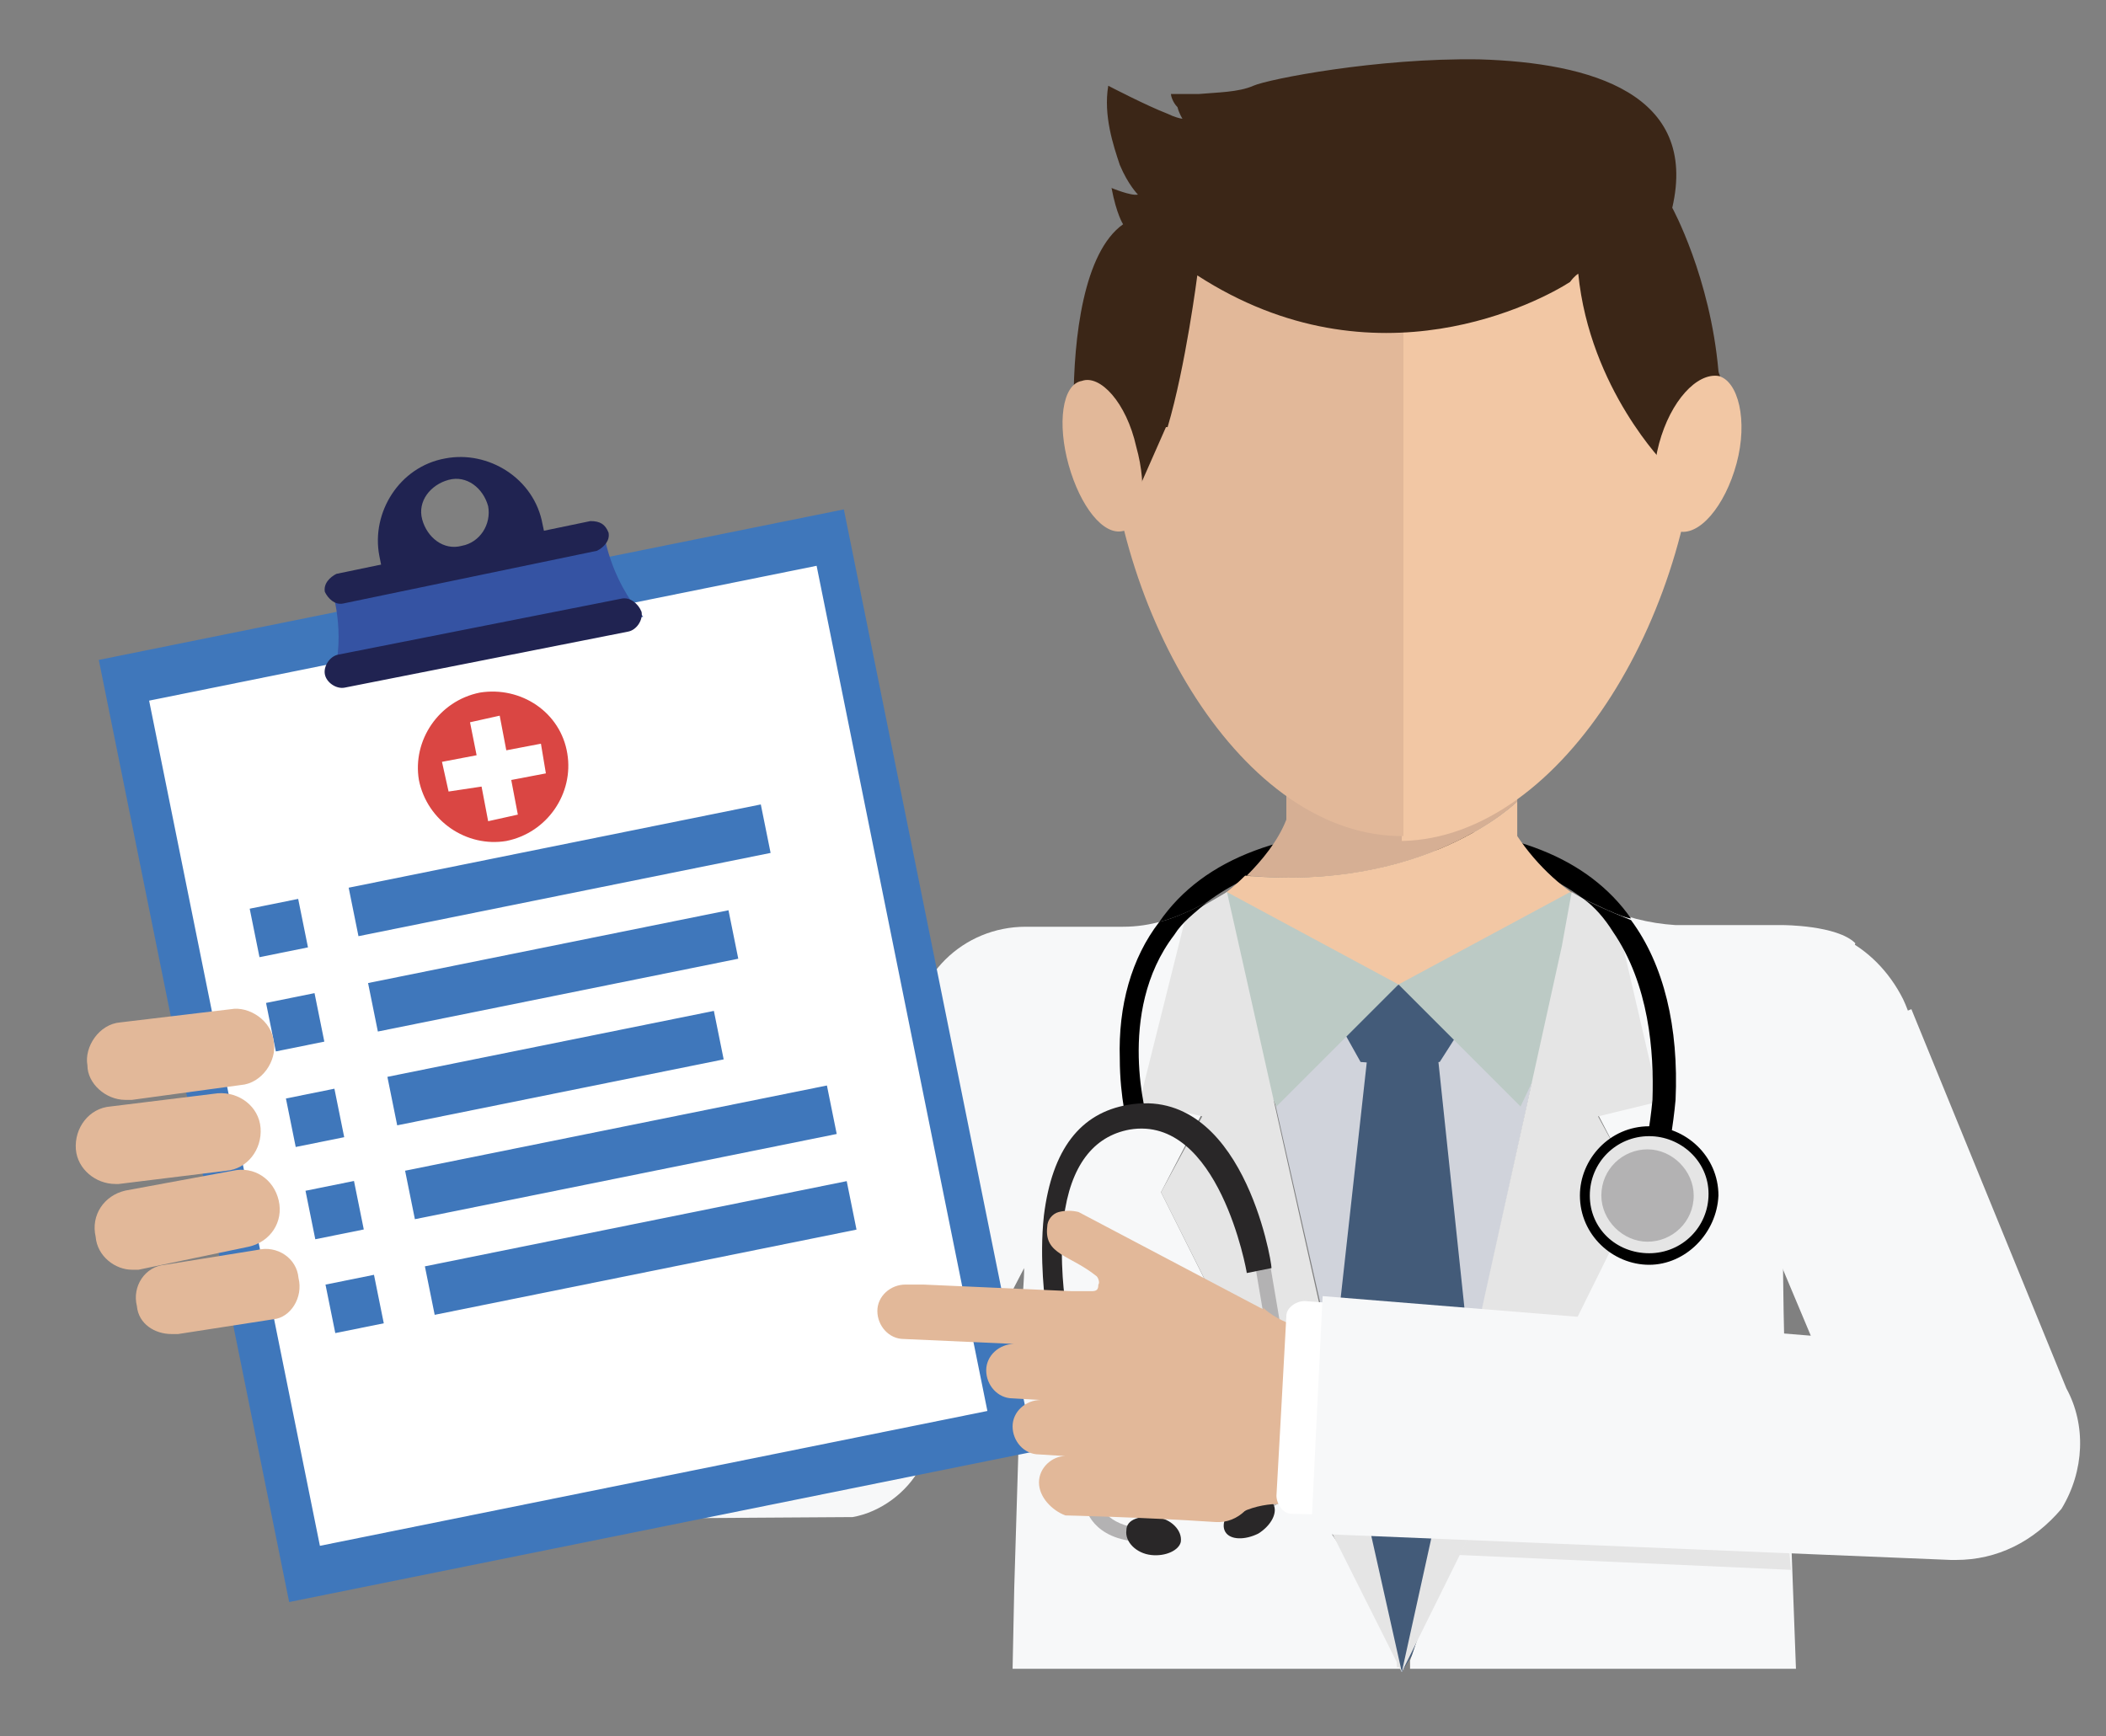 <?xml version="1.0" encoding="utf-8"?>
<!-- Generator: Adobe Illustrator 27.5.0, SVG Export Plug-In . SVG Version: 6.00 Build 0)  -->
<svg version="1.1" id="Layer_1" xmlns="http://www.w3.org/2000/svg" xmlns:xlink="http://www.w3.org/1999/xlink" x="0px" y="0px"
	 viewBox="0 0 127.7 105.3" style="enable-background:new 0 0 127.7 105.3;" xml:space="preserve">
<rect x="0" y="0" width="127.7" height="105.3" fill="#808080" stroke="none"/>
<style type="text/css">
	.st0{fill:#F7F8F9;}
	.st1{fill:none;}
	.st2{fill:#F16328;}
	.st3{fill:#E5E5E5;}
	.st4{fill:#0B4868;}
	.st5{fill:#4BC3D0;}
	.st6{fill:#D6AF94;}
	.st7{fill:#F2C7A4;}
	.st8{fill:#D0D3DB;}
	.st9{fill:#435B79;}
	.st10{fill:#BCCAC5;}
	.st11{fill:#E2B899;}
	.st12{fill:#3B2617;}
	.st13{fill:#3F77BB;}
	.st14{fill:#FFFFFF;}
	.st15{fill:#333237;}
	.st16{fill:#B3B2B3;}
	.st17{fill:#292728;}
	.st18{fill:#DA4643;}
	.st19{fill:#3553A3;}
	.st20{fill:#202351;}
</style>
<g>
	<g>
		<path class="st0" d="M108.5,90.4l0.1,0.5c-0.4-6.2-0.5-12.3-0.5-17.7l0,0l0,0l0,0l0,0l4.4-16c-1.1-1.1-4.4-1.1-4.4-1.1h-6.5l0,0
			c-1.6-0.1-3.2-0.5-4.6-1.2l0,0l0.7,0.4l2.8,11.2l-3.7,0.9l2.5,4.8L86.6,97.5l-1.1,3.2v0.5h23.4L108.5,90.4z"/>
		<path class="st0" d="M82.8,96l-2-2.9L70.4,72.3l2.5-4.8l-3.7-0.9L72,55.4l0.7-0.4l0,0c-1.5,0.7-2.9,1.2-4.6,1.2l0,0h-5.8l0,0h-0.1
			c-3.8,0-6.9,3-6.9,6.9c0,0.5,0.1,1.1,0.1,1.6l-8.4,16.5l-16.6,2.9l-2.9,0.5L26.3,75c-0.7-1.7-1.2-3.4-1.6-5.3
			c-0.9-1.2-2.4-1.8-4-2c-0.4,0-0.7,0-1.1,0c-3.2,0.4-5.4,3.2-5,6.3l2,17.9c0.1,1.6,1.1,3,2.2,4c1.1,0.8,2.4-0.5,3.7-0.5
			c0.4,0,0.7,0,1.1-0.1l9.4-2.5l3.3-0.7L51.7,92c1.7-0.3,3.3-1.5,4.1-3l6.3-12.1c0,0.8-0.1,1.6-0.1,2.2v0.7l-0.5,16.5l-0.1,4.9h23.5
			v-0.4L82.8,96z"/>
		<path class="st1" d="M84.7,103.4L84.7,103.4L84.7,103.4z"/>
	</g>
	<g>
		<path d="M98.9,55.7c-2.6-3.7-7.3-5.5-13.6-5.5c-7.3,0-12.3,1.8-15,5.7l0,0c0.5-0.1,1.6-0.5,2.9-1.2c2.8-2.1,6.7-3.2,12.1-3.2
			c4.6,0,8.2,1.1,10.7,3C96.9,54.9,98.2,55.6,98.9,55.7L98.9,55.7z"/>
		<g>
			<g>
				<path class="st1" d="M30.3,84.1c-1.6-2.9-2.9-5.9-4.1-9.1l1.1,9.6L30.3,84.1z"/>
				<path class="st2" d="M84.7,103.4L84.7,103.4L84.7,103.4z"/>
				<path class="st0" d="M26.1,72.9c-0.1-1.2-0.7-2.2-1.3-3c0.4,1.8,1.1,3.6,1.6,5.3L26.1,72.9z"/>
			</g>
			<path class="st1" d="M84.7,103.4L84.7,103.4L84.7,103.4z"/>
			<polygon class="st3" points="85.3,100.7 85.3,100.4 84.8,100.4 84.8,100.7 85,101.4 			"/>
			<g>
				<path class="st3" d="M85,101.4l-0.3-0.7v0.4h0.1c0.1,0,0.3,0,0.4,0v-0.5L85,101.4z"/>
			</g>
		</g>
		<g>
			<path class="st1" d="M108.1,73.4L108.1,73.4L108.1,73.4C108.1,73.3,108.1,73.3,108.1,73.4z"/>
			<path class="st1" d="M84.7,103.4L84.7,103.4L84.7,103.4z"/>
			<path class="st4" d="M108.1,73.4L108.1,73.4L108.1,73.4L108.1,73.4z"/>
			<path class="st5" d="M84.7,103.4L84.7,103.4L84.7,103.4z"/>
		</g>
		<g>
			<path class="st6" d="M92,48.6L92,48.6v-2.2h-14v3.3l0,0c-0.5,1.3-1.5,2.5-2.4,3.4C86.5,54.1,92,48.6,92,48.6z"/>
			<path class="st7" d="M92,50.7v-2.1l0,0c0,0-5.5,5.5-16.5,4.5c-0.8,0.8-1.8,1.6-2.9,2.1c1.3,2,3.2,3.6,5.4,4.8v3l0,0v0.3h13.3V63
				H92v-3.4c2-1.1,3.6-2.6,4.9-4.5C94.9,54.1,93.2,52.5,92,50.7z"/>
		</g>
		<path class="st8" d="M94.7,57.4c-2.6,2.5-6.2,4-10,4c-3.6,0-6.9-1.3-9.4-3.4l9.8,43.3L94.7,57.4z"/>
		<polygon class="st9" points="87.6,94.2 89.8,88.8 87.2,64.2 85,63.6 85,63.5 85,63.6 84.9,63.5 84.9,63.6 82.9,64.2 80,90.4 
			83.5,96.9 85,101.4 85.6,100.4 86.9,96.6 		"/>
		<polygon class="st9" points="88.2,60.2 84.9,59.7 81.6,60.2 81.1,61.9 82.5,64.4 84.9,64.6 87.3,64.4 88.9,61.9 		"/>
		<polygon class="st10" points="74.4,54.1 84.8,59.7 77.4,67.1 71.9,55.6 		"/>
		<polygon class="st10" points="95.2,54.1 84.8,59.7 92.2,67.1 97.6,55.7 		"/>
		<g>
			<path class="st7" d="M103,24c0-12.7-7.7-16.6-17.6-16.6c-0.1,0-0.3,0-0.4,0V51C94.9,50.8,103,36.7,103,24z"/>
			<path class="st11" d="M84.7,7.3c-9.5,0.3-17.6,4.4-17.6,16.6c0,12.5,7.8,26.5,17.6,26.8c0.1,0,0.3,0,0.4,0l0,0V7.1
				C84.9,7.3,84.8,7.3,84.7,7.3z"/>
		</g>
		<g>
			<g>
				<g>
					<g>
						<path class="st12" d="M104.2,22.5c-0.5-5.7-2.8-9.9-2.8-9.9c1.6-6.9-4.9-8.8-11.7-9c-6.2-0.1-12.8,1.2-13.7,1.6
							c-0.9,0.4-2.2,0.4-3.3,0.5c-0.9,0-1.7,0-1.7,0c0,0.1,0.1,0.5,0.4,0.8c0.1,0.4,0.3,0.7,0.3,0.7c-0.1,0-0.5-0.1-0.9-0.3
							c-1.3-0.5-3.6-1.7-3.6-1.7c-0.3,1.8,0.3,3.6,0.7,4.8c0.5,1.2,1.1,1.8,1.1,1.8c-0.4,0.1-1.6-0.4-1.6-0.4
							c0.3,1.6,0.7,2.2,0.7,2.2c-2.4,1.7-3,6.9-3,10.8l4.1,4.9l1.5-3.4c0,0,0,0,0.1,0c1.1-3.7,1.8-9.2,1.8-9.2
							c10.8,7,20.9,1.5,22.6,0.4c0.3-0.4,0.5-0.5,0.5-0.5c0.7,7,5.3,11.6,5.3,11.6c-0.4-2.9,3-5.3,3.3-5.4l0,0
							C104.2,22.6,104.2,22.5,104.2,22.5z"/>
						<path class="st7" d="M100.6,26.9c-0.7,2.6-0.1,5,1.1,5.3c1.3,0.4,2.9-1.5,3.6-4.1c0.7-2.6,0.1-5-1.1-5.3
							C102.9,22.6,101.3,24.3,100.6,26.9z"/>
						<path class="st11" d="M68.9,27.1c0.7,2.5,0.4,4.9-0.8,5.1c-1.2,0.3-2.6-1.5-3.3-4c-0.7-2.5-0.4-4.9,0.8-5.1
							C66.7,22.7,68.3,24.4,68.9,27.1z"/>
					</g>
				</g>
			</g>
		</g>
		<path class="st1" d="M84.8,100.8l1.6-3.3c-1.2-1.3-3.8,1.3-3.8,1.3v0.7l1.5-0.3L84.8,100.8z"/>
		<polygon class="st3" points="85,101.4 75.3,58.1 74.4,54.1 72.5,55.2 71.9,55.6 69.1,66.8 72.9,67.7 70.4,72.3 		"/>
		<polygon class="st3" points="100.6,66.8 98,55.6 97.9,55.6 95.3,54.1 94.7,57.4 85,101.4 99.4,72.3 96.9,67.7 		"/>
		
			<rect x="11.3" y="34.9" transform="matrix(0.98 -0.198 0.198 0.98 -11.994 8.054)" class="st13" width="46.1" height="58.3"/>
		
			<rect x="13.8" y="37.9" transform="matrix(0.98 -0.198 0.198 0.98 -11.986 8.079)" class="st14" width="41.3" height="52.3"/>
		<g>
			<rect x="15.4" y="54.8" transform="matrix(0.98 -0.198 0.198 0.98 -10.802 4.451)" class="st13" width="3" height="3"/>
			
				<rect x="21.2" y="51.3" transform="matrix(0.98 -0.198 0.198 0.98 -9.791 7.756)" class="st13" width="25.5" height="3"/>
		</g>
		<g>
			<rect x="16.4" y="60.5" transform="matrix(0.98 -0.198 0.198 0.98 -11.919 4.778)" class="st13" width="3" height="3"/>
			
				<rect x="22.4" y="57.4" transform="matrix(0.98 -0.198 0.198 0.98 -10.999 7.798)" class="st13" width="22.3" height="3"/>
		</g>
		<g>
			<rect x="17.6" y="66.3" transform="matrix(0.98 -0.198 0.198 0.98 -13.038 5.127)" class="st13" width="3" height="3"/>
			
				<rect x="23.6" y="63.3" transform="matrix(0.98 -0.198 0.198 0.98 -12.171 7.942)" class="st13" width="20.2" height="3"/>
		</g>
		<g>
			<rect x="18.8" y="71.9" transform="matrix(0.98 -0.198 0.198 0.98 -14.136 5.472)" class="st13" width="3" height="3"/>
			
				<rect x="24.6" y="68.4" transform="matrix(0.98 -0.198 0.198 0.98 -13.088 8.834)" class="st13" width="26.1" height="3"/>
		</g>
		<g>
			<rect x="20" y="77.6" transform="matrix(0.98 -0.198 0.198 0.98 -15.228 5.814)" class="st13" width="3" height="3"/>
			
				<rect x="25.8" y="74.2" transform="matrix(0.98 -0.198 0.198 0.98 -14.212 9.187)" class="st13" width="26.1" height="3"/>
		</g>
		<g>
			<path class="st11" d="M7.6,66.7c0.1,0,0.3,0,0.4,0l6.6-0.9c1.3-0.1,2.2-1.5,2-2.6c-0.1-1.3-1.5-2.2-2.6-2L7.3,62
				c-1.3,0.1-2.2,1.5-2,2.6C5.3,65.7,6.4,66.7,7.6,66.7z"/>
		</g>
		<g>
			<path class="st11" d="M7.2,71.8l6.5-0.8c1.3-0.1,2.2-1.3,2.1-2.6c-0.1-1.3-1.3-2.2-2.6-2.1l-6.5,0.8c-1.3,0.1-2.2,1.3-2.1,2.6
				c0.1,1.2,1.2,2.1,2.4,2.1C7.1,71.8,7.2,71.8,7.2,71.8z"/>
		</g>
		<g>
			<path class="st11" d="M15.1,75.6c1.3-0.3,2.1-1.5,1.8-2.8c-0.3-1.3-1.5-2.1-2.8-1.8l-6.5,1.2c-1.3,0.3-2.1,1.5-1.8,2.8
				c0.1,1.2,1.2,2,2.2,2c0.1,0,0.3,0,0.4,0L15.1,75.6z"/>
		</g>
		<g>
			<path class="st11" d="M18.1,77.5c-0.1-1.2-1.3-2-2.5-1.7L10,76.7c-1.2,0.1-2,1.3-1.7,2.5c0.1,1.1,1.1,1.7,2.1,1.7
				c0.1,0,0.3,0,0.4,0l5.8-0.9C17.6,79.9,18.4,78.7,18.1,77.5z"/>
		</g>
		<path class="st0" d="M115.4,60.6c1.6,3.4,0.7,7.3-2.2,8.6c-2.9,1.3-6.5-0.4-8.1-3.8c-1.6-3.4-0.7-7.3,2.2-8.6
			C110.1,55.4,113.7,57.2,115.4,60.6z"/>
		<path class="st15" d="M84.8,90.7c0,0.4-0.4,0.8-0.8,0.8s-0.8-0.4-0.8-0.8c0-0.4,0.4-0.8,0.8-0.8C84.4,89.9,84.8,90.3,84.8,90.7z"
			/>
		<path class="st15" d="M87.2,90.9c0,0.4-0.4,0.8-0.8,0.8c-0.4,0-0.8-0.4-0.8-0.8c0-0.4,0.4-0.8,0.8-0.8
			C86.8,90.2,87.2,90.6,87.2,90.9z"/>
		<g>
			<path class="st3" d="M108.3,92c-3.4-2.4-10.4-3.6-16.8-4l-3,6.3l20.1,0.9L108.3,92z"/>
		</g>
		<g>
			<path d="M67.9,64.2c0,2.4,0.5,4.2,0.5,4.2l1.2-0.4c0,0-2-6.6,1.6-11.3c0.5-0.8,1.2-1.3,2-2c-1.3,0.7-2.4,1.1-2.9,1.2
				C68.6,58.1,67.8,61,67.9,64.2z"/>
			<path d="M99.2,72.3l0.7,0.1L99.2,72.3z"/>
		</g>
		<path d="M98.9,55.8c-0.7-0.3-2-0.8-2.9-1.3c0.7,0.5,1.3,1.2,1.8,2c2.2,3.2,2.5,7.3,2.4,10.2c-0.3,3.2-1.1,5.7-1.1,5.7l0.7,0.1
			l0.7,0.1c0-0.1,0.8-2.6,1.1-5.9C101.8,62.3,100.9,58.5,98.9,55.8z"/>
		<g>
			<path class="st3" d="M103.8,72.5c0,2.1-1.7,3.8-3.8,3.8c-2.1,0-3.8-1.7-3.8-3.8c0-2.1,1.7-3.8,3.8-3.8
				C102.1,68.6,103.8,70.4,103.8,72.5z"/>
			<path d="M100,76.7c-2.2,0-4.2-1.8-4.2-4.2c0-2.2,1.8-4.2,4.2-4.2c2.2,0,4.2,1.8,4.2,4.2C104.1,74.8,102.2,76.7,100,76.7z
				 M100,68.9c-2,0-3.6,1.6-3.6,3.6S98,76,100,76c2,0,3.6-1.6,3.6-3.6S101.9,68.9,100,68.9z"/>
		</g>
		<path class="st16" d="M102.7,72.5c0,1.6-1.3,2.8-2.8,2.8s-2.8-1.3-2.8-2.8c0-1.6,1.3-2.8,2.8-2.8S102.7,71,102.7,72.5z"/>
		<g>
			<path class="st16" d="M69.2,93.5c-3-0.1-3.4-2.1-3.4-2.2l-2.1-12.4l0.9-0.1l2.1,12.4c0,0,0.3,1.3,2.6,1.5L69.2,93.5z"/>
			<path class="st16" d="M76.5,91.7c2.9-1.2,2.6-3.2,2.5-3.3L76.9,76l-0.9,0.1l2.1,12.4c0,0,0.1,1.3-2,2.2L76.5,91.7z"/>
			<path class="st17" d="M70.1,92c0.9,0.1,1.6,0.8,1.5,1.5c-0.1,0.5-0.9,0.9-1.8,0.8c-0.9-0.1-1.6-0.8-1.5-1.5
				C68.3,92.1,69.2,91.9,70.1,92z"/>
			<path class="st17" d="M75.2,91.1c-0.8,0.5-1.2,1.3-0.9,1.8c0.3,0.5,1.2,0.5,2,0.1c0.8-0.5,1.2-1.3,0.9-1.8S75.9,90.7,75.2,91.1z"
				/>
			<path class="st17" d="M63.4,79.2c0-0.1-0.4-2.8-0.1-5.5c0.5-4,2.2-6.2,5.1-6.7c6.9-1.2,8.7,9.4,8.7,9.9l-1.5,0.3
				c0-0.1-1.7-9.6-7.1-8.7c-2.2,0.4-3.6,2.2-4,5.4c-0.3,2.6,0.1,5.1,0.1,5.1L63.4,79.2z"/>
		</g>
		<path class="st18" d="M29.1,42c-2.5,0.5-4.1,2.9-3.7,5.3c0.5,2.5,2.9,4.1,5.3,3.7c2.5-0.5,4.1-2.9,3.7-5.3
			C34,43.2,31.6,41.6,29.1,42z M33.1,46.9l-2.1,0.4l0.4,2.1l-1.8,0.4l-0.4-2.1l-2,0.3l-0.4-1.8l2.1-0.4l-0.4-2l1.8-0.4l0.4,2.1
			l2.1-0.4L33.1,46.9z"/>
		<g>
			<g>
				<path class="st19" d="M36.6,32.2l-8.2,2l-8.3,1.5c0,0,0.9,2.6,0.1,5.4l9-1.8l0.7-0.1l9.1-1.8C36.9,35,36.6,32.2,36.6,32.2z"/>
				<path class="st20" d="M38.9,37.1c0.1,0.5-0.3,1.1-0.8,1.2l-17.2,3.4c-0.5,0.1-1.1-0.3-1.2-0.8l0,0c-0.1-0.5,0.3-1.1,0.8-1.2
					l17.2-3.4C38.2,36.2,38.7,36.6,38.9,37.1L38.9,37.1z"/>
				<path class="st20" d="M36.9,32.3c0.1,0.5-0.3,0.9-0.7,1.1l-15.4,3.2c-0.5,0.1-0.9-0.3-1.1-0.7l0,0c-0.1-0.5,0.3-0.9,0.7-1.1
					l15.4-3.2C36.4,31.6,36.7,31.8,36.9,32.3L36.9,32.3z"/>
			</g>
			<g>
				<path class="st20" d="M32.9,31.8c-0.5-2.8-3.3-4.5-5.9-4c-2.8,0.5-4.5,3.3-4,5.9l0.3,1.5l9.9-2L32.9,31.8z M28,33.1
					c-1.1,0.3-2.1-0.5-2.4-1.6c-0.3-1.1,0.5-2.1,1.6-2.4c1.1-0.3,2.1,0.5,2.4,1.6C29.8,31.8,29.1,32.9,28,33.1z"/>
			</g>
		</g>
		<path class="st11" d="M76.6,79.3c0,0,0.7,0.8,2.6,1.3l-0.5,10.7c0,0-1.7-0.4-3.4,0.4L76.6,79.3z"/>
		<g>
			<g>
				<g>
					<g>
						<path class="st14" d="M83.2,79.2l-4.1-0.3c-0.5,0-1.1,0.4-1.1,0.9l-0.3,5.5l-0.3,5.4c0,0.5,0.4,1.1,0.9,1.1l4.1,0.1
							c0.5,0,1.1-0.4,1.1-0.9l0.3-5.4l0.3-5.4C84.3,79.6,83.9,79.2,83.2,79.2z"/>
						<g>
							<g>
								<g>
									<path class="st11" d="M63,89.9c0-0.9,0.8-1.6,1.6-1.6l0,0L63,88.2c-0.9,0-1.6-0.8-1.6-1.7s0.8-1.6,1.7-1.6l-1.7-0.1
										c-0.9,0-1.6-0.8-1.6-1.7s0.8-1.6,1.7-1.6l-6.7-0.3c-0.9,0-1.6-0.8-1.6-1.7s0.8-1.6,1.7-1.6H56l9,0.4h1.2
										c0.3,0,0.4-0.1,0.4-0.4c0.1-0.1,0-0.4-0.1-0.5c-1.6-1.3-3.2-1.3-3-3c0-0.4,0.3-0.8,0.7-0.9c0.4-0.1,0.8-0.1,1.2,0l11,5.8
										c0.3,0.1,0.4,0.4,0.4,0.8c-0.1,1.5-0.3,6.6-0.5,9.8c-0.1,1.3-1.2,2.5-2.6,2.4c-4.5-0.3-9.1-0.4-9.1-0.4
										C63.8,91.6,63,90.8,63,89.9z"/>
								</g>
							</g>
						</g>
					</g>
				</g>
			</g>
		</g>
		<path class="st0" d="M118.6,94.6c-0.1,0-0.3,0-0.3,0l-38.8-1.6l0.7-14.4l29.6,2.4l-6.3-15l12.4-4.8l9.4,23c1.2,2.2,1.1,5-0.3,7.3
			C123.3,93.5,121.1,94.6,118.6,94.6z"/>
	</g>
</g>
</svg>
